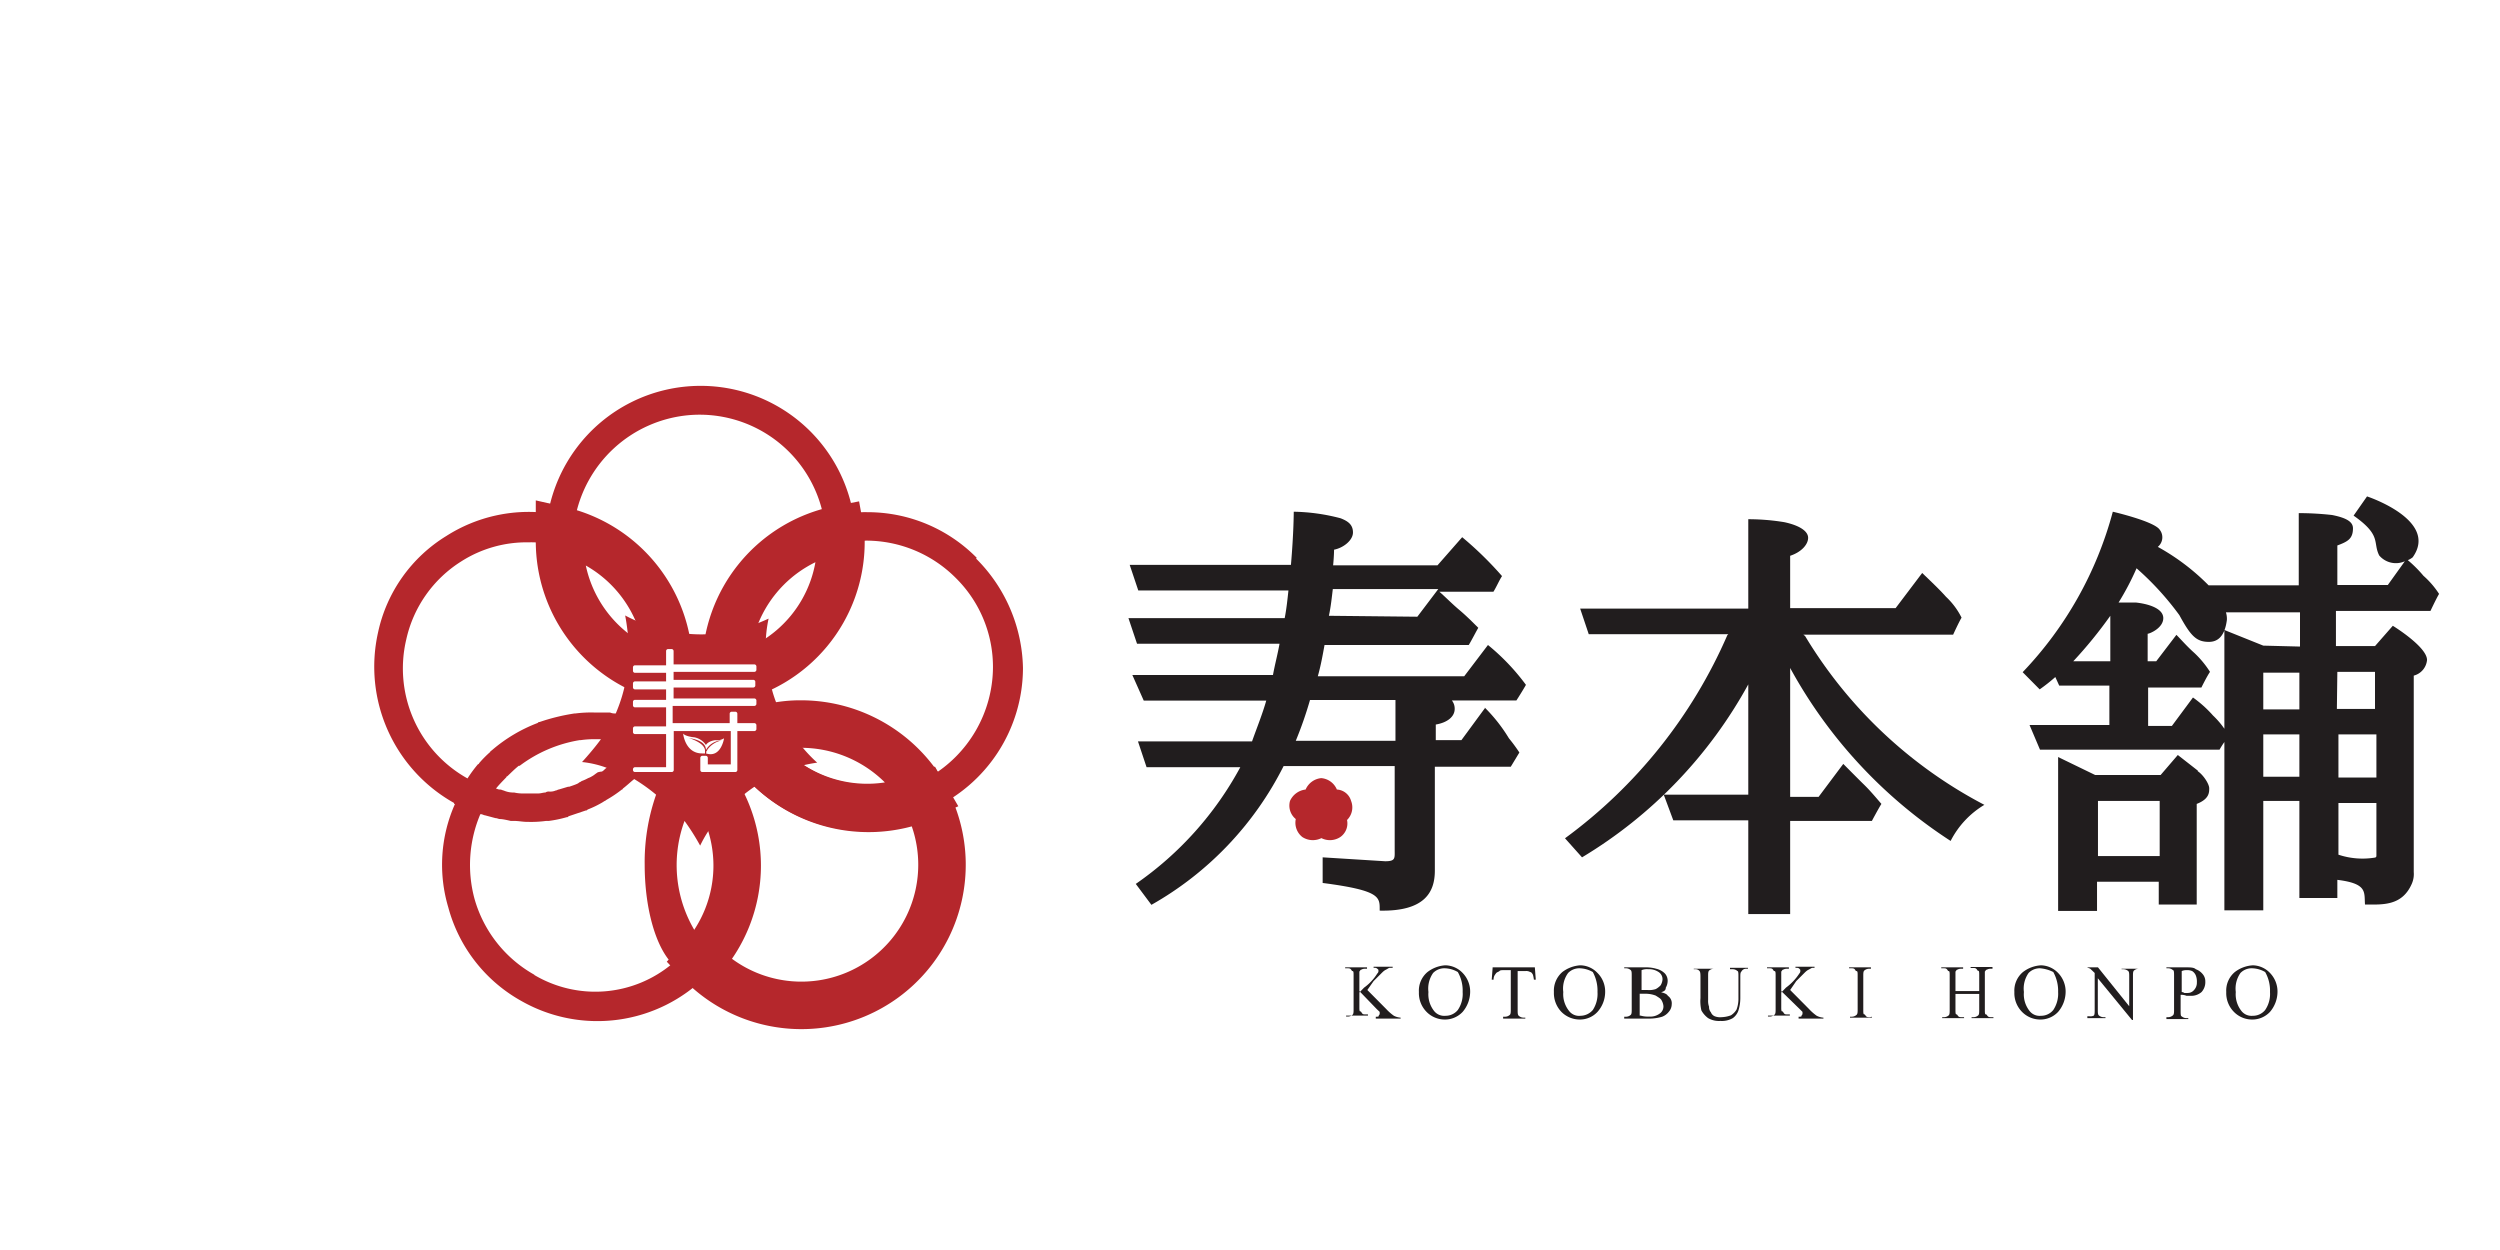 <svg xmlns="http://www.w3.org/2000/svg" width="160" height="80"><defs><style>.cls-1{fill:#fff;}.cls-2{fill:#211d1e;}.cls-3{fill:#b5272c;}.cls-4{isolation:isolate;}.cls-5,.cls-6{fill:none;}.cls-6{stroke:#b5272c;stroke-miterlimit:10;stroke-width:3.04px;}</style></defs><g id="レイヤー_8" data-name="レイヤー 8"><path class="cls-1" d="M0,0H180V90H0Z"/><path class="cls-2" d="M95.05,45.3l-1.52,2.07H91.89v-1c.72-.12,1.21-.49,1.21-1a.84.84,0,0,0-.18-.54h4.13s.43-.67.61-1a14,14,0,0,0-2.43-2.55l-1.52,2H84.34c.19-.67.31-1.34.43-2H94c.19-.31.43-.79.61-1.1-.36-.36-.79-.79-1.22-1.15s-.85-.79-1.27-1.16h3.46c.19-.3.37-.73.55-1a22.51,22.51,0,0,0-2.55-2.49L92,36.18H85.32c.06-.61.06-1,.06-1,.61-.12,1.21-.61,1.21-1.1s-.3-.72-.79-.91a12.46,12.46,0,0,0-3-.42s0,1.33-.18,3.4H72.3l.55,1.64h9.61c-.06.55-.12,1.16-.24,1.77h-10l.55,1.64h9.12c-.12.67-.3,1.34-.42,2h-9l.73,1.64h7.84c-.24.85-.61,1.76-.91,2.61h-7.3l.55,1.65h6a21.5,21.5,0,0,1-6.69,7.47l1,1.34a21.07,21.07,0,0,0,8.46-8.88h7.11v5.36c0,.54.06.73-.61.73l-4-.25v1.64c3.77.49,3.65.92,3.65,1.77,2.92.06,3.53-1.22,3.53-2.56V49.07h4.86l.55-.91a10.58,10.58,0,0,0-.67-.91,10.2,10.2,0,0,0-1.58-2Zm-10-5.89c.13-.61.19-1.22.25-1.71h6.75l-1.34,1.77-5.66-.06Zm-2.12,8a24.54,24.54,0,0,0,.91-2.61h5.47v2.61Z"/><path class="cls-3" d="M86.47,51.26a1,1,0,0,0-.91-.73,1.19,1.19,0,0,0-1-.73,1.21,1.21,0,0,0-1,.73,1.25,1.25,0,0,0-1,.73,1.11,1.11,0,0,0,.37,1.16,1.16,1.16,0,0,0,.42,1.15,1.23,1.23,0,0,0,1.22.07,1.21,1.21,0,0,0,1.21-.07,1.06,1.06,0,0,0,.43-1.09A1.13,1.13,0,0,0,86.47,51.26Z"/><path class="cls-2" d="M115.48,40.68l-.06-.06H125s.36-.79.54-1.09a4.71,4.71,0,0,0-1-1.34c-.43-.49-1.15-1.16-1.52-1.52l-1.7,2.25h-6.75V35.57c.73-.24,1.15-.73,1.15-1.15s-.54-.79-1.52-1a14.24,14.24,0,0,0-2.31-.19v5.72H101.13l.55,1.64h8.93l-.06.06a31.82,31.82,0,0,1-10.39,13l1.09,1.22a29.36,29.36,0,0,0,10.64-11.07v7.06h-5.41l.61,1.64h4.8v6h2.68V52.54h5.23s.42-.79.61-1.09c-.37-.43-.73-.86-1.1-1.22s-1-1-1.34-1.34L116.39,51h-1.82V42.75a30.72,30.72,0,0,0,10.27,11.07A5.71,5.71,0,0,1,127,51.51a29.14,29.14,0,0,1-11.49-10.83Zm25.18,8.64-1.28-1-1.1,1.28h-4.19l-2.37-1.15v9.85h2.49V56.43h3.95v1.46h2.43V51.45c.8-.31.8-.73.8-1s-.37-.85-.73-1.09Zm-6.39,5.47V51.26h3.95v3.53Z"/><path class="cls-2" d="M155.55,39.1s.37-.79.55-1.09a5.53,5.53,0,0,0-1-1.16,8,8,0,0,0-1-1,1.21,1.21,0,0,0,.31-.18c1.7-2.38-2.92-3.9-2.92-3.9L150.63,33c1.82,1.28,1.21,1.7,1.64,2.55a1.4,1.4,0,0,0,1.64.37l-1.09,1.52h-3.23V34.91c.67-.25,1-.43,1-1.1,0-.42-.43-.67-1.34-.85a19.18,19.18,0,0,0-2.13-.12v4.62h-5.77A14.21,14.21,0,0,0,138.1,35a.79.79,0,0,0,.12-1.1c-.36-.54-3-1.15-3-1.15a23.69,23.69,0,0,1-5.77,10.27l1.09,1.1a11.22,11.22,0,0,0,1-.79l.25.55H135V46.4h-5.11l.67,1.58h11.49a5.12,5.12,0,0,1,.31-.49V58.26h2.49v-7h2.31v6.21h2.43V56.31c1.95.24,1.71.79,1.77,1.58,1.09,0,2.37.12,3-1.34a1.54,1.54,0,0,0,.12-.73V43.24a1.14,1.14,0,0,0,.85-1c0-.85-2.19-2.19-2.19-2.19L152,41.35h-2.5V39.1Zm-20.49,3.22h-2.37a27.84,27.84,0,0,0,2.37-2.91Zm9.79-1-2.49-1v6.32a5.45,5.45,0,0,0-.73-.85,7.48,7.48,0,0,0-1.28-1.15L139,46.46h-1.52V44h3.41s.36-.73.55-1a6.22,6.22,0,0,0-1-1.21c-.48-.43-.73-.73-1.15-1.16L138,42.32h-.55V40.56c.12,0,1-.36,1-1s-1-.92-1.77-1h-1.09a17.26,17.26,0,0,0,1.15-2.19,18.49,18.49,0,0,1,2.74,3c.73,1.34,1.09,1.71,1.89,1.71.48,0,1-.25,1.15-1.4a1.38,1.38,0,0,0-.06-.49h4.74v2.19Zm2.31,8.39h-2.31V47h2.31Zm0-4.31h-2.31V43.05h2.31Zm4.93,9.36c0,.06,0,.06-.06.12a4.88,4.88,0,0,1-2.37-.18V51.39h2.43Zm0-5h-2.43V47h2.43ZM149.59,43H152v2.37h-2.44Z"/><g class="cls-4"><path class="cls-2" d="M87.51,63.36l1.21,1.22a3.15,3.15,0,0,0,.49.43,1.11,1.11,0,0,0,.43.12v.06H88.05v-.12c.13,0,.19,0,.19-.06s.06-.06.06-.12v-.13l-.19-.18L87,63.43v1c0,.18,0,.3.06.3s.06.06.12.13.12.06.25.06h.12V65h-1.4v.06h.12a.46.46,0,0,0,.3-.12c.06-.06.06-.19.06-.37V62.45c0-.18,0-.3-.06-.3s-.06-.06-.12-.12-.12-.06-.24-.06h-.12v-.06h1.4V62h-.13a.45.45,0,0,0-.24.06c-.06,0-.06.06-.12.12v1.34l.3-.31a3.2,3.2,0,0,0,.85-.91.2.2,0,0,0,.07-.18c0-.06,0-.06-.07-.12s-.12-.06-.18-.06h-.06v-.07h1.22v.07h-.18c-.07,0-.13.06-.25.12s-.18.12-.3.24l-.49.49Zm5-1.58a1.56,1.56,0,0,1,1.1.49,1.71,1.71,0,0,1,.48,1.22,2,2,0,0,1-.48,1.27,1.55,1.55,0,0,1-1.16.49,1.63,1.63,0,0,1-1.15-.49,1.71,1.71,0,0,1-.49-1.27,1.55,1.55,0,0,1,.55-1.28A2.09,2.09,0,0,1,92.49,61.78Zm-.06.19a1,1,0,0,0-.73.3,1.74,1.74,0,0,0-.3,1.22,1.72,1.72,0,0,0,.36,1.21.82.82,0,0,0,.73.31,1,1,0,0,0,.79-.37,1.82,1.82,0,0,0,.31-1.15,2.39,2.39,0,0,0-.31-1.28,1.74,1.74,0,0,0-.85-.24Zm5.78-.06.06.79h-.12a2.43,2.43,0,0,0-.06-.31q-.09-.18-.18-.18a.49.49,0,0,0-.31-.06h-.49v2.49c0,.18,0,.31.07.37a.46.46,0,0,0,.3.12h.12v.06H96.2v-.12h.12a.46.46,0,0,0,.31-.12c.06-.06.06-.19.06-.37V62.09h-.43c-.18,0-.24,0-.3.06s-.18.06-.24.18a.51.51,0,0,0-.13.37h-.12l.06-.79Zm2.92-.13a1.54,1.54,0,0,1,1.09.49,1.67,1.67,0,0,1,.49,1.22,1.92,1.92,0,0,1-.49,1.27,1.53,1.53,0,0,1-1.15.49,1.65,1.65,0,0,1-1.16-.49,1.74,1.74,0,0,1-.48-1.27,1.58,1.58,0,0,1,.54-1.28A2.12,2.12,0,0,1,101.13,61.78Zm-.06.19a1,1,0,0,0-.73.3,1.69,1.69,0,0,0-.31,1.22,1.72,1.72,0,0,0,.37,1.21.8.8,0,0,0,.73.31,1.05,1.05,0,0,0,.79-.37,1.89,1.89,0,0,0,.3-1.15,2.49,2.49,0,0,0-.3-1.28,1.78,1.78,0,0,0-.85-.24Zm5.17,1.52c.24.06.42.12.48.24a.58.58,0,0,1,.25.55.75.75,0,0,1-.19.48,1,1,0,0,1-.42.31,2.86,2.86,0,0,1-.85.12h-1.58v-.12h.12a.46.46,0,0,0,.3-.12c.06-.06.06-.19.06-.37V62.45c0-.18,0-.3-.06-.36a.46.46,0,0,0-.3-.12h-.12v-.06h1.39A2.29,2.29,0,0,1,106,62a1.15,1.15,0,0,1,.55.3.69.69,0,0,1,.18.49.87.87,0,0,1-.12.42c0,.18-.12.25-.36.31ZM105,63.36h.43a1.33,1.33,0,0,0,.54-.06,1.24,1.24,0,0,0,.31-.24.85.85,0,0,0,.12-.36.54.54,0,0,0-.25-.49,1.08,1.08,0,0,0-.66-.18.91.91,0,0,0-.43.06v1.27ZM105,65a1.69,1.69,0,0,0,.55.06,1,1,0,0,0,.67-.19.55.55,0,0,0,.24-.48.89.89,0,0,0-.12-.37c-.06-.12-.19-.18-.37-.3a1.79,1.79,0,0,0-.61-.12h-.42V65Zm5.72-3v-.06h1.15V62h-.12a.33.33,0,0,0-.3.18c-.07.06-.07.18-.07.36v1.34a2.68,2.68,0,0,1-.12.79,1,1,0,0,1-.36.49,1.4,1.4,0,0,1-.79.18,1.38,1.38,0,0,1-.79-.18,1.55,1.55,0,0,1-.43-.49,2.53,2.53,0,0,1-.06-.79V62.57c0-.18,0-.36-.06-.42a.31.31,0,0,0-.24-.12h-.13V62h1.4V62h-.12a.46.46,0,0,0-.3.12c-.06.06-.06.18-.06.36V64a1.07,1.07,0,0,0,.06.43.51.51,0,0,0,.12.36.45.45,0,0,0,.24.25.93.93,0,0,0,.43.06,1.89,1.89,0,0,0,.61-.12,1.12,1.12,0,0,0,.36-.37,2,2,0,0,0,.12-.73V62.51c0-.18,0-.36-.06-.36a.46.46,0,0,0-.3-.12h-.18Z"/></g><g class="cls-4"><path class="cls-2" d="M114.57,63.36l1.21,1.22a3.15,3.15,0,0,0,.49.43,1.11,1.11,0,0,0,.43.12v.06h-1.59v-.12c.13,0,.19,0,.19-.06s.06-.06.06-.12v-.13l-.18-.18L114,63.43v1c0,.18,0,.3.06.3s.06.06.12.13.12.06.25.06h.12V65h-1.4v.06h.12a.46.46,0,0,0,.3-.12c.07-.06.07-.19.07-.37V62.45c0-.18,0-.3-.07-.3s-.06-.06-.12-.12-.12-.06-.24-.06h-.12v-.06h1.4V62h-.12a.47.47,0,0,0-.25.06c-.06,0-.06.06-.12.12v1.34l.3-.31a3.47,3.47,0,0,0,.86-.91.22.22,0,0,0,.06-.18c0-.06,0-.06-.06-.12s-.13-.06-.19-.06h-.06v-.07h1.22v.07H116c-.06,0-.13.06-.25.12s-.18.12-.3.24l-.49.49Zm5.23,1.71v.06h-1.4v-.06h.12a.46.46,0,0,0,.3-.12c.07-.06.07-.19.07-.37V62.45c0-.18,0-.3-.07-.3s-.06-.06-.12-.12-.12-.06-.24-.06h-.12v-.06h1.4V62h-.13a.46.46,0,0,0-.3.12c-.06.06-.06.18-.06.36v2.13c0,.18,0,.31.06.31s.06.06.12.12.12.06.25.06Z"/></g><g class="cls-4"><path class="cls-2" d="M125.15,63.43h1.52v-1c0-.18,0-.3-.06-.3s-.06-.06-.12-.12-.13-.06-.25-.06h-.12v-.06h1.4V62h-.12a.45.45,0,0,0-.24.06c-.07,0-.07.06-.13.12v2.43c0,.18,0,.31.06.31s.07.06.13.12.12.06.24.06h.12v.06h-1.4v-.06h.12a.46.46,0,0,0,.31-.12c.06-.06.06-.19.06-.37v-1h-1.52v1c0,.18,0,.31.06.31s.06.06.12.12.12.06.24.06h.13v.06h-1.4v-.06h.12a.46.46,0,0,0,.3-.12c.06-.06.06-.19.06-.37V62.45c0-.18,0-.3-.06-.3s-.06-.06-.12-.12-.12-.06-.24-.06h-.12v-.06h1.4V62h-.13a.45.45,0,0,0-.24.06c-.06,0-.06.06-.12.12v1.28Zm5.47-1.65a1.56,1.56,0,0,1,1.1.49,1.71,1.71,0,0,1,.48,1.22,2,2,0,0,1-.48,1.27,1.55,1.55,0,0,1-1.16.49,1.63,1.63,0,0,1-1.15-.49,1.71,1.71,0,0,1-.49-1.27,1.55,1.55,0,0,1,.55-1.28A2.09,2.09,0,0,1,130.62,61.78Zm-.06.19a1,1,0,0,0-.73.3,1.74,1.74,0,0,0-.3,1.22,1.72,1.72,0,0,0,.36,1.21.81.81,0,0,0,.73.31,1,1,0,0,0,.79-.37,1.88,1.88,0,0,0,.31-1.15,2.49,2.49,0,0,0-.31-1.28,2.27,2.27,0,0,0-.85-.24Z"/></g><g class="cls-4"><path class="cls-2" d="M133.36,61.91h.91l2,2.49V62.51c0-.18,0-.3-.06-.36a.49.49,0,0,0-.31-.12h-.12V62H137V62h-.13a.46.46,0,0,0-.3.12c-.06.06-.06.18-.06.36v2.8h-.06l-2.19-2.67v2c0,.18,0,.31.06.37a.46.46,0,0,0,.3.12h.13v.06h-1.16v-.12h.12A.49.49,0,0,0,134,65c.06-.06.06-.19.06-.37V62.27l-.25-.24c-.06-.06-.12-.06-.24-.12h-.18Z"/></g><g class="cls-4"><path class="cls-2" d="M139.56,63.67v1c0,.18,0,.37.06.37a.46.46,0,0,0,.31.12h.12v.06h-1.4v-.12h.12a.46.46,0,0,0,.3-.12c.07-.06.07-.19.07-.37V62.45c0-.18,0-.36-.07-.36a.46.46,0,0,0-.3-.12h-.12v-.06h1.21c.31,0,.55,0,.67.12a1,1,0,0,1,.43.3.71.71,0,0,1,.18.49.94.94,0,0,1-.24.67,1,1,0,0,1-.73.24h-.24a.82.82,0,0,0-.37-.06Zm0-.18a.36.36,0,0,1,.24.06H140a.52.52,0,0,0,.42-.19.68.68,0,0,0,.18-.48,1.07,1.07,0,0,0-.06-.43.6.6,0,0,0-.24-.3.76.76,0,0,0-.36-.06.67.67,0,0,0-.31.06v1.34Zm4.62-1.71a1.56,1.56,0,0,1,1.1.49,1.71,1.71,0,0,1,.48,1.22,2,2,0,0,1-.48,1.27,1.55,1.55,0,0,1-1.16.49,1.63,1.63,0,0,1-1.15-.49,1.71,1.71,0,0,1-.49-1.27,1.55,1.55,0,0,1,.55-1.28A2.09,2.09,0,0,1,144.18,61.78Zm-.06.19a1,1,0,0,0-.73.3,1.74,1.74,0,0,0-.3,1.22,1.72,1.72,0,0,0,.36,1.21.82.82,0,0,0,.73.31,1,1,0,0,0,.79-.37,1.82,1.82,0,0,0,.31-1.15,2.39,2.39,0,0,0-.31-1.28,1.74,1.74,0,0,0-.85-.24Z"/></g><path class="cls-5" d="M42.81,43.42a10.17,10.17,0,0,1-1.09,3.71,8.72,8.72,0,0,1,3,2.13,9.84,9.84,0,0,1,2.92-2.13,8.83,8.83,0,0,1-1.16-3.65A11,11,0,0,1,42.81,43.42Z"/><path class="cls-6" d="M46.46,42.69a3.78,3.78,0,0,0,.06.79,8.94,8.94,0,0,0,7.3-8.82,3.83,3.83,0,0,0-.06-.79A9,9,0,0,0,46.46,42.69Zm-3.65.73v-.73a9,9,0,0,0-7-8.76v.73A9,9,0,0,0,42.81,43.42Zm4.87,3.71a8.19,8.19,0,0,0-2.92,2.13,9,9,0,0,1,0,12.28A9,9,0,0,0,59.17,51,9.09,9.09,0,0,1,47.68,47.13Z"/><path class="cls-6" d="M51.32,46.34a8.32,8.32,0,0,0-3.64.79A9,9,0,0,0,59.17,50.9,9.14,9.14,0,0,0,51.32,46.34Z"/><path class="cls-3" d="M62.51,35.7a9.81,9.81,0,0,0-7-2.92,4.64,4.64,0,0,0-.91.06,9.92,9.92,0,0,0-19.52,0,9.81,9.81,0,0,0-6.51,1.46,9.6,9.6,0,0,0-4.38,6.2,10,10,0,0,0,4.87,10.89v.06h.06a9.56,9.56,0,0,0-.43,6.62,9.75,9.75,0,0,0,4.69,6,9.84,9.84,0,0,0,11.85-1.64c1.95-.42,2.92-3.71,2.92-7A12.53,12.53,0,0,0,47.43,51a9.55,9.55,0,0,1,4.87-2.19A9.32,9.32,0,0,1,51,47.37a8.13,8.13,0,0,1,7.36,4.08l.42.73.79-.37a9.93,9.93,0,0,0,5.9-9.06,10.15,10.15,0,0,0-3-7ZM38.25,49.44c-.12.06-.24.18-.36.24a1.17,1.17,0,0,1-.25.12,2.85,2.85,0,0,1-.42.19c-.06.06-.13.06-.19.12s-.42.18-.6.24h-.07l-.6.18c-.06,0-.12.06-.19.06a.89.89,0,0,1-.42.07.36.36,0,0,0-.24.06c-.13,0-.31.06-.43.06h-.91a2.5,2.5,0,0,1-.67-.06h-.12a1.52,1.52,0,0,1-.55-.13c-.06,0-.12-.06-.24-.06s-.19-.06-.25-.06c.19-.24.43-.48.67-.73a.06.06,0,0,1,.06-.06c.25-.24.49-.48.73-.67h.06a8.7,8.7,0,0,1,3.83-1.64h.07a5.88,5.88,0,0,1,1-.06h.3c-.36.49-.79,1-1.21,1.46a6.39,6.39,0,0,1,1.58.37c-.12.06-.18.18-.31.24a1.22,1.22,0,0,0-.3.06ZM41.41,40a9.25,9.25,0,0,1-1.4-.61c.13.67.19,1.34.25,1.95a8.15,8.15,0,0,1-3.53-6.14A7.78,7.78,0,0,1,41.41,40ZM49,41.41a8.66,8.66,0,0,1,.19-1.82,11.64,11.64,0,0,1-1.4.55,7.86,7.86,0,0,1,5-5A8.15,8.15,0,0,1,49,41.53ZM44.09,26.57a8.08,8.08,0,0,1,8.63,6.57,10,10,0,0,0-6.93,7.42,9.93,9.93,0,0,1-2.31-.06,9.83,9.83,0,0,0-6.69-7.24A8.14,8.14,0,0,1,44.09,26.57ZM26,40.93a7.92,7.92,0,0,1,3.52-5,7.77,7.77,0,0,1,4.32-1.22,5.55,5.55,0,0,1,1,.06,9.88,9.88,0,0,0,5.23,8.7,10.15,10.15,0,0,1-.66,2.19.78.78,0,0,1-.37-.06H38a7.91,7.91,0,0,0-1.16.06h-.06a12.75,12.75,0,0,0-2.25.55c-.06,0-.06,0-.12.06A9.89,9.89,0,0,0,31.5,48c-.06.06-.12.06-.12.12a7.05,7.05,0,0,0-.67.67c-.06.06-.06.12-.12.12a8.44,8.44,0,0,0-.67.91A8.06,8.06,0,0,1,26,40.93Zm8.21,21.46a8.09,8.09,0,0,1-3.84-4.86,8.32,8.32,0,0,1,.37-5.42h.06c.06,0,.18.07.24.07l.67.18c.12,0,.18.06.31.06s.42.06.67.12h.24c.24,0,.55.06.79.06h.06a7.14,7.14,0,0,0,1.16-.06h.18a7.84,7.84,0,0,0,1.15-.24c.06,0,.06,0,.12-.06l1.1-.37c.06,0,.06,0,.12-.06a6.44,6.44,0,0,0,1-.49c.07-.06.13-.06.19-.12a8,8,0,0,0,1-.67.06.06,0,0,0,.06-.06c.24-.18.49-.42.73-.61a11.66,11.66,0,0,1,1.4,1,13.07,13.07,0,0,0-.73,4.5c0,2.55.61,5.11,1.76,6.32A7.66,7.66,0,0,1,34.18,62.39Zm10.82-2a8.18,8.18,0,0,1-1.22-7.85,14.37,14.37,0,0,1,1,1.58,8.23,8.23,0,0,1,1.09-1.7,13.29,13.29,0,0,1,.31,3C46.22,58.2,45.49,59.9,45,60.39ZM59.47,49.74a10,10,0,0,0-8.15-4.31,10.87,10.87,0,0,0-1.39.12,8,8,0,0,1-.67-2.07,9.92,9.92,0,0,0,5.47-8.82c.24,0,.49-.06.73-.06A8.11,8.11,0,0,1,61.18,37a8,8,0,0,1,2.37,5.72A8.18,8.18,0,0,1,59.47,49.74Z"/><path class="cls-1" d="M43.11,45.18h5.17a.14.14,0,0,0,.13-.12v-.24a.14.14,0,0,0-.13-.12H43.11V44h5.11a.13.13,0,0,0,.12-.12v-.25a.13.13,0,0,0-.12-.12H43.11V43h5.17a.14.14,0,0,0,.13-.12v-.24a.14.14,0,0,0-.13-.12H43.11v-.85a.13.13,0,0,0-.12-.13h-.24a.13.13,0,0,0-.12.13v.91h-2a.13.13,0,0,0-.12.12v.24a.13.13,0,0,0,.12.12h2v.55h-2a.13.13,0,0,0-.12.12V44a.13.13,0,0,0,.12.12h2v.67h-2a.13.13,0,0,0-.12.12v.24a.13.13,0,0,0,.12.12h2v1.22h-2a.13.13,0,0,0-.12.12v.24a.13.13,0,0,0,.12.13h2v2.12h-2a.14.14,0,0,0-.12.13v.06a.13.13,0,0,0,.12.12H43a.13.13,0,0,0,.12-.12v-2.5h3.65v2.13H45.3v-.42a.14.14,0,0,0-.12-.13h-.24a.14.14,0,0,0-.12.13v.79a.13.13,0,0,0,.12.12h2.13a.13.13,0,0,0,.12-.12v-2.5h1.09a.14.14,0,0,0,.13-.12V46.4a.14.14,0,0,0-.13-.12H47.19v-.61a.13.13,0,0,0-.12-.12h-.25a.13.13,0,0,0-.12.12v.61H43.05v-1.1Z"/><path class="cls-1" d="M46.34,47.25a.82.82,0,0,1-.55.12c-.49.06-.61.31-.61.31a1.16,1.16,0,0,0-.73-.49c-.61-.06-.73-.24-.73-.24s.12,1.27,1.22,1.27h.18V48c-.06-.36-.55-.61-1.09-.79.12.06,1.15.12,1.15.79a1.19,1.19,0,0,1,1-.61,1.48,1.48,0,0,0-.92.61c0,.06-.06.06-.06.12v.12h.06C46.16,48.47,46.34,47.25,46.34,47.25Z"/></g></svg>